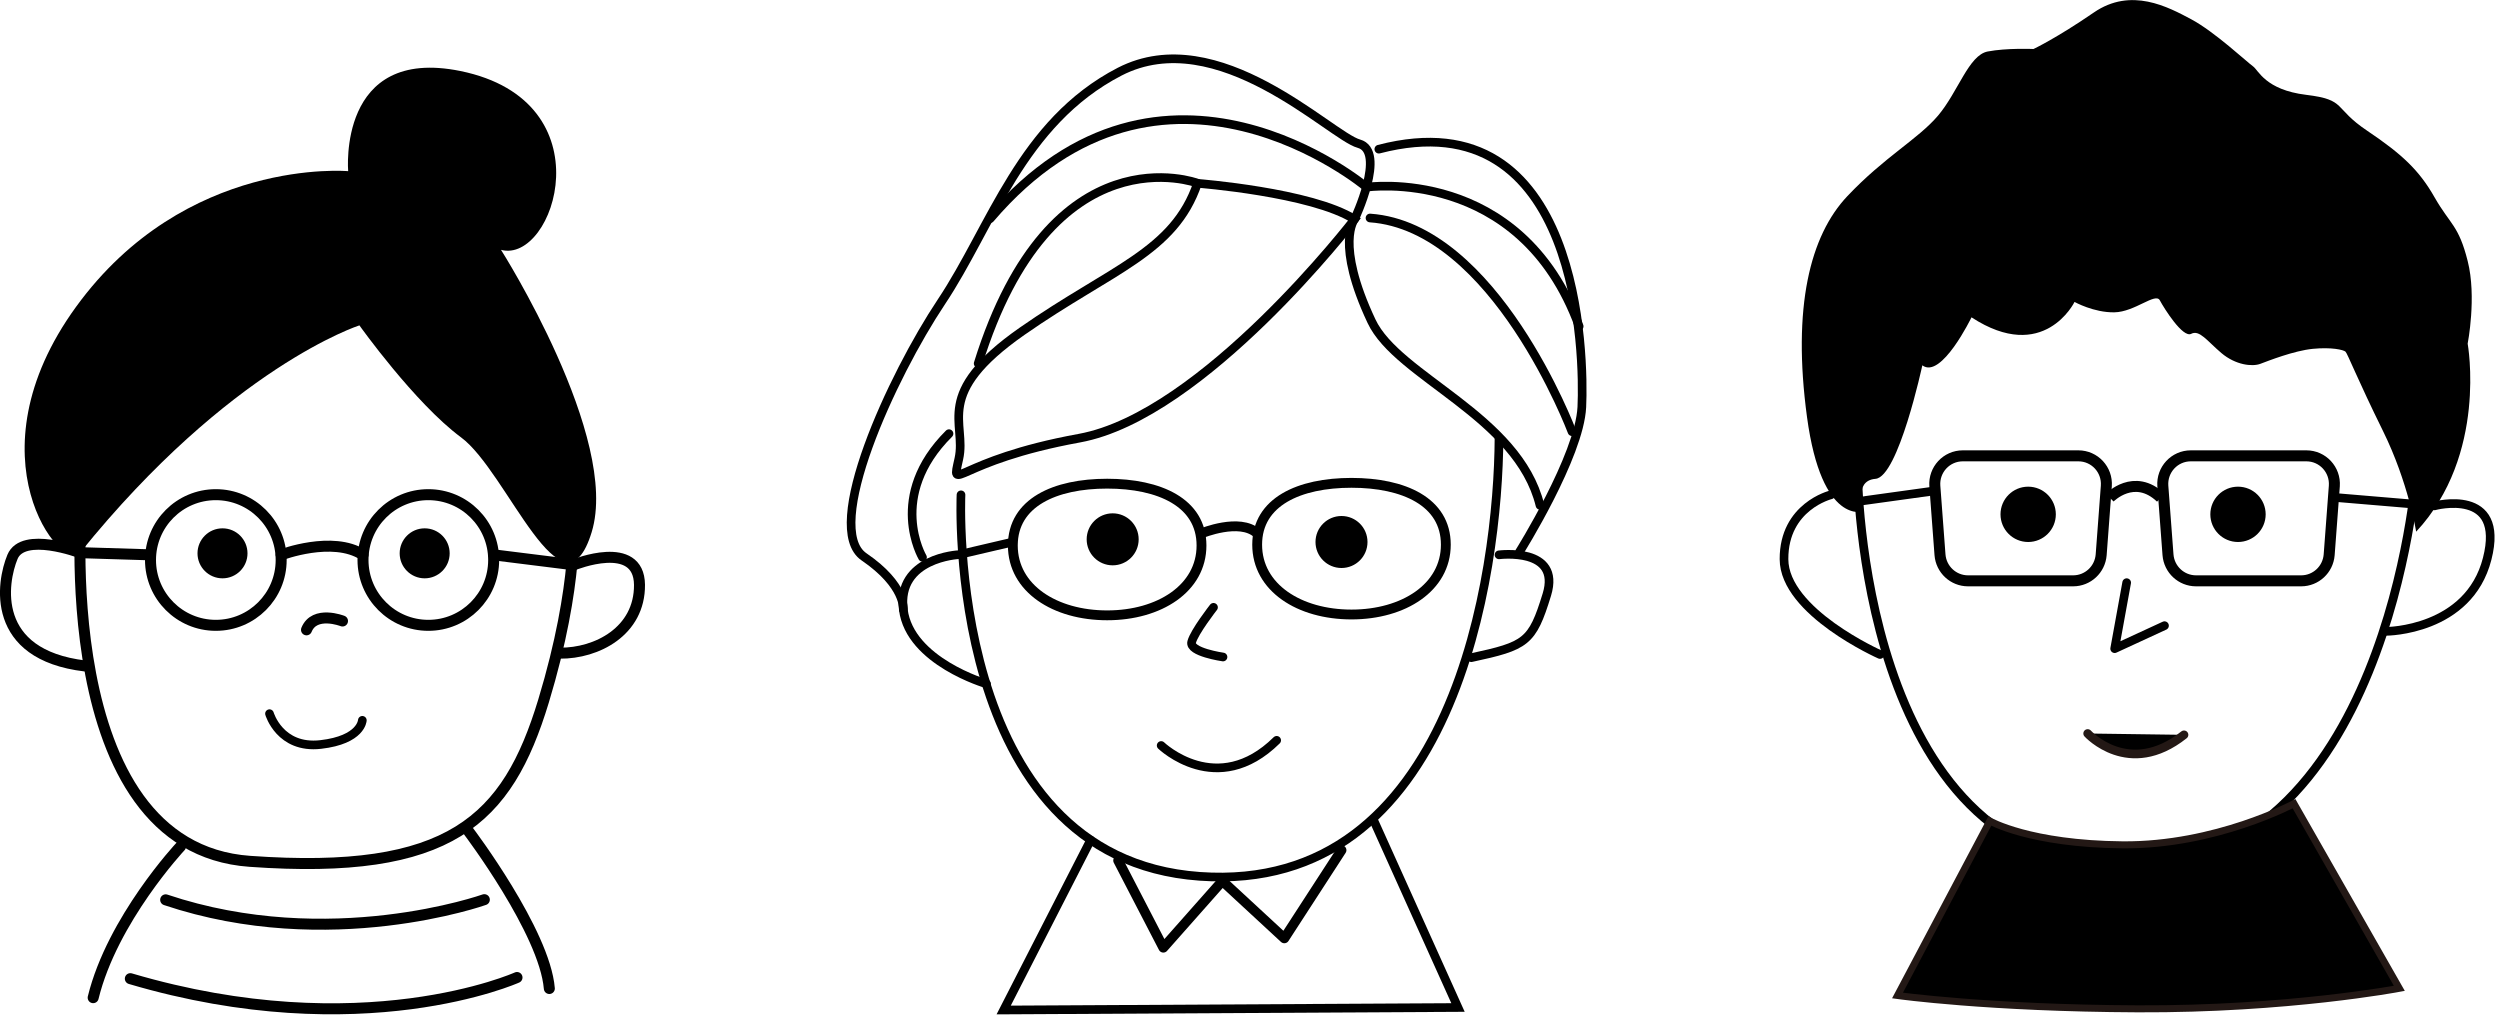 <svg width="150" height="61" viewBox="0 0 150 61" fill="none" xmlns="http://www.w3.org/2000/svg">
<g clip-path="url(#clip0_88_2694)">
<path d="M4.91 29.86C4.91 29.86 2.97 50.83 14.99 51.68C27.01 52.54 30.44 49.22 32.61 42.07C34.78 34.92 34.4 30.85 34.4 30.85" stroke="black" stroke-width="0.66" stroke-miterlimit="10" stroke-linecap="round"/>
<path fill-rule="evenodd" clip-rule="evenodd" d="M21.57 19.52C21.57 19.52 13.8 22.01 4.8 33.17C3.75 34.47 -1.98 27.41 4.57 18.4C11.12 9.39 20.89 10.27 20.89 10.27C20.89 10.27 20.24 2.76 27.62 4.26C36.49 6.07 33.26 15.86 30.06 14.99C30.06 14.99 37.23 26.28 35.5 31.93C33.77 37.58 30.44 28.28 27.66 26.24C24.89 24.19 21.57 19.53 21.57 19.53V19.52Z" fill="black"/>
<path d="M16.17 42.82C16.17 42.82 16.79 44.95 19.24 44.67C21.69 44.39 21.74 43.22 21.74 43.22" stroke="black" stroke-width="0.52" stroke-miterlimit="10" stroke-linecap="round"/>
<path d="M10.83 50.79C10.83 50.79 6.74 55.16 5.59 59.86" stroke="black" stroke-width="0.66" stroke-miterlimit="10" stroke-linecap="round"/>
<path d="M28.13 49.9C28.13 49.9 32.68 55.92 32.96 59.31" stroke="black" stroke-width="0.66" stroke-miterlimit="10" stroke-linecap="round"/>
<path d="M31.02 58.65C31.02 58.65 21.73 62.83 7.82 58.72" stroke="black" stroke-width="0.66" stroke-miterlimit="10" stroke-linecap="round"/>
<path d="M29.06 53.98C29.06 53.98 19.77 57.29 9.94 53.99" stroke="black" stroke-width="0.66" stroke-miterlimit="10" stroke-linecap="round"/>
<path d="M20.55 37.26C20.55 37.26 18.87 36.6 18.39 37.79" stroke="black" stroke-width="0.66" stroke-miterlimit="10" stroke-linecap="round"/>
<path d="M13.35 34.7C14.178 34.7 14.85 34.028 14.85 33.2C14.85 32.371 14.178 31.7 13.35 31.7C12.522 31.7 11.85 32.371 11.85 33.2C11.85 34.028 12.522 34.7 13.35 34.7Z" fill="black"/>
<path d="M25.48 34.7C26.308 34.7 26.98 34.028 26.98 33.2C26.98 32.371 26.308 31.7 25.48 31.7C24.652 31.7 23.98 32.371 23.98 33.2C23.98 34.028 24.652 34.7 25.48 34.7Z" fill="black"/>
<path d="M12.95 37.52C15.115 37.52 16.87 35.765 16.87 33.6C16.87 31.435 15.115 29.68 12.95 29.68C10.785 29.68 9.03 31.435 9.03 33.6C9.03 35.765 10.785 37.52 12.95 37.52Z" stroke="black" stroke-width="0.66" stroke-miterlimit="10" stroke-linecap="round"/>
<path d="M25.7 37.52C27.865 37.52 29.62 35.765 29.62 33.6C29.62 31.435 27.865 29.68 25.7 29.68C23.535 29.68 21.78 31.435 21.78 33.6C21.78 35.765 23.535 37.52 25.7 37.52Z" stroke="black" stroke-width="0.66" stroke-miterlimit="10" stroke-linecap="round"/>
<path d="M16.87 33.29C16.87 33.29 19.95 32.12 21.78 33.29" stroke="black" stroke-width="0.66" stroke-miterlimit="10" stroke-linecap="round"/>
<path d="M29.62 33.29L34.43 33.89C34.43 33.89 38.34 32.3 38.37 35.09C38.39 37.88 35.8 39.21 33.59 39.19" stroke="black" stroke-width="0.66" stroke-miterlimit="10" stroke-linecap="round"/>
<path d="M9.03 33.29L4.8 33.16C4.8 33.16 1.39 31.87 0.75 33.41C0.11 34.95 -0.59 39.28 5.11 39.96" stroke="black" stroke-width="0.66" stroke-miterlimit="10" stroke-linecap="round"/>
<path d="M66.76 33.92C67.622 33.92 68.32 33.222 68.32 32.36C68.32 31.498 67.622 30.8 66.76 30.8C65.899 30.8 65.2 31.498 65.2 32.36C65.2 33.222 65.899 33.92 66.76 33.92Z" fill="black"/>
<path d="M80.49 34.08C81.352 34.08 82.05 33.382 82.05 32.52C82.05 31.658 81.352 30.96 80.49 30.96C79.629 30.96 78.93 31.658 78.93 32.52C78.93 33.382 79.629 34.08 80.49 34.08Z" fill="black"/>
<path d="M57.66 29.69C57.66 29.69 56.66 51.49 71.98 52.58C87.3 53.67 89.9 34.29 89.94 26.29" stroke="black" stroke-width="0.52" stroke-miterlimit="10" stroke-linecap="round"/>
<path d="M89.94 33.29C89.94 33.29 93.69 32.81 92.81 35.68C91.93 38.55 91.56 38.75 88.28 39.46" stroke="black" stroke-width="0.52" stroke-miterlimit="10" stroke-linecap="round"/>
<path d="M72.81 36.44C72.81 36.44 71.66 37.91 71.5 38.52C71.34 39.13 73.38 39.42 73.38 39.42" stroke="black" stroke-width="0.52" stroke-miterlimit="10" stroke-linecap="round"/>
<path d="M69.67 44.73C69.67 44.73 73.02 47.95 76.6 44.42" stroke="black" stroke-width="0.52" stroke-miterlimit="10" stroke-linecap="round"/>
<path fill-rule="evenodd" clip-rule="evenodd" d="M81.27 13.16C81.27 13.16 72.22 24.93 64.76 26.29C57.3 27.65 57.05 29.71 57.53 27.53C58.02 25.35 55.93 23.65 61.32 19.88C66.72 16.11 70.44 15.14 71.85 11C71.85 11 78.7 11.53 81.27 13.16Z" stroke="black" stroke-width="0.52" stroke-miterlimit="10" stroke-linecap="round"/>
<path d="M92.4 30.32C91.08 24.95 83.86 22.62 82.29 19.27C80.09 14.59 81.27 13.16 81.27 13.16C81.27 13.16 83.21 9.08 81.53 8.62C79.84 8.16 73.09 1.26 67.18 4.3C61.28 7.35 59.48 13.62 56.49 18.1C53.5 22.58 49.32 31.68 51.84 33.41C54.36 35.13 54.2 36.58 54.2 36.58" stroke="black" stroke-width="0.52" stroke-miterlimit="10" stroke-linecap="round"/>
<path d="M71.85 10.99C71.85 10.99 63.08 7.68 58.69 21.81" stroke="black" stroke-width="0.52" stroke-miterlimit="10" stroke-linecap="round"/>
<path d="M94.75 19.58C91.21 9.89 81.99 11.23 81.99 11.23C81.99 11.23 69.78 0.96 59.41 13.12" stroke="black" stroke-width="0.52" stroke-miterlimit="10" stroke-linecap="round"/>
<path d="M94.32 25.9C94.32 25.9 89.7 13.61 82.2 13.08" stroke="black" stroke-width="0.52" stroke-miterlimit="10" stroke-linecap="round"/>
<path d="M55.35 33.44C55.35 33.44 53.18 29.76 56.94 26.02" stroke="black" stroke-width="0.52" stroke-miterlimit="10" stroke-linecap="round"/>
<path d="M65.44 50.4L60.22 60.6L87.48 60.45L82.43 49.24" stroke="black" stroke-width="0.52" stroke-miterlimit="10" stroke-linecap="round"/>
<path fill-rule="evenodd" clip-rule="evenodd" d="M72.09 32.73C72.09 35.3 69.56 36.92 66.43 36.92C63.3 36.92 60.77 35.31 60.77 32.73C60.77 30.15 63.3 29.02 66.43 29.02C69.56 29.02 72.09 30.15 72.09 32.73Z" stroke="black" stroke-width="0.59" stroke-miterlimit="10"/>
<path fill-rule="evenodd" clip-rule="evenodd" d="M86.75 32.68C86.75 35.25 84.22 36.87 81.09 36.87C77.96 36.87 75.43 35.26 75.43 32.68C75.43 30.1 77.96 28.97 81.09 28.97C84.22 28.97 86.75 30.1 86.75 32.68Z" stroke="black" stroke-width="0.59" stroke-miterlimit="10"/>
<path d="M72.09 32C72.09 32 74.38 31.05 75.43 32" stroke="black" stroke-width="0.59" stroke-miterlimit="10"/>
<path d="M91.17 33.11C91.17 33.11 94.77 27.37 94.91 24.42C95.05 21.47 94.88 5.78 82.73 8.95" stroke="black" stroke-width="0.52" stroke-miterlimit="10" stroke-linecap="round"/>
<path d="M60.77 32.52L57.52 33.28C57.52 33.28 53.81 33.46 54.2 36.58C54.59 39.69 59.19 41.03 59.19 41.03" stroke="black" stroke-width="0.52" stroke-miterlimit="10" stroke-linecap="round"/>
<path d="M67.09 51.63L69.8 56.86L73.34 52.86L77.06 56.3L80.49 51.01" stroke="black" stroke-width="0.59" stroke-linecap="round" stroke-linejoin="round"/>
<path d="M111.45 28.17C111.45 28.17 111.5 51.91 127.36 52.07C143.22 52.23 144.97 28.44 144.97 28.44" stroke="black" stroke-width="0.52" stroke-miterlimit="10" stroke-linecap="round"/>
<path fill-rule="evenodd" clip-rule="evenodd" d="M124.47 18.12C124.47 18.12 122.63 21.87 118.29 19.04C118.29 19.04 116.48 22.78 115.34 21.92C115.34 21.92 113.9 28.62 112.53 28.73C111.16 28.84 111.84 30.68 111.84 30.68C111.84 30.68 109.31 31.61 108.42 25.02C107.53 18.43 108.6 14.14 110.84 11.77C113.08 9.4 115.07 8.36 116.28 6.94C117.49 5.51 118.12 3.31 119.26 3.09C120.4 2.87 122.01 2.94 122.01 2.94C122.01 2.94 123.39 2.29 125.63 0.75C127.87 -0.79 130.09 0.42 131.48 1.16C132.87 1.9 134.85 3.75 135.18 3.98C135.51 4.21 135.91 5.39 138.37 5.69C140.83 5.99 139.96 6.46 142.04 7.85C144.12 9.25 145.15 10.21 146.08 11.85C147.02 13.49 147.52 13.51 148.06 15.66C148.61 17.81 148.06 20.62 148.06 20.62C148.06 20.62 149.27 27.28 144.97 31.9C144.97 31.9 144.5 28.94 142.98 25.86C141.46 22.78 140.85 21.21 140.73 21.1C140.61 20.99 139.9 20.82 138.77 20.93C137.64 21.04 136.1 21.65 135.62 21.83C135.14 22.01 134.14 21.91 133.28 21.18C132.42 20.45 131.97 19.77 131.47 20.03C130.97 20.29 129.85 18.51 129.59 18.02C129.33 17.53 128.09 18.72 126.86 18.74C125.63 18.76 124.48 18.12 124.48 18.12H124.47Z" fill="black"/>
<path d="M109.85 29.69C109.85 29.69 107.03 30.38 107.04 33.55C107.05 36.72 112.8 39.27 112.8 39.27" stroke="black" stroke-width="0.52" stroke-miterlimit="10" stroke-linecap="round"/>
<path fill-rule="evenodd" clip-rule="evenodd" d="M113.85 59.73L119.39 49.26C119.39 49.26 121.78 50.64 127.36 50.69C132.94 50.74 137.64 48.22 137.64 48.22L143.96 59.3C143.96 59.3 137.28 60.57 128.27 60.53C119.26 60.49 113.85 59.73 113.85 59.73Z" fill="black" stroke="#231815" stroke-width="0.42" stroke-miterlimit="10" stroke-linecap="round"/>
<path fill-rule="evenodd" clip-rule="evenodd" d="M125.26 44.01C125.26 44.01 127.73 46.72 131.04 44.09L125.26 44.01Z" fill="black"/>
<path d="M125.26 44.01C125.26 44.01 127.73 46.72 131.04 44.09" stroke="#231815" stroke-width="0.52" stroke-miterlimit="10" stroke-linecap="round"/>
<path d="M127.6 34.96L126.88 38.92L129.87 37.54" stroke="black" stroke-width="0.52" stroke-linecap="round" stroke-linejoin="round"/>
<path d="M121.69 32.52C122.607 32.52 123.35 31.777 123.35 30.86C123.35 29.943 122.607 29.2 121.69 29.2C120.773 29.2 120.03 29.943 120.03 30.86C120.03 31.777 120.773 32.52 121.69 32.52Z" fill="black"/>
<path d="M134.28 32.52C135.197 32.52 135.94 31.777 135.94 30.86C135.94 29.943 135.197 29.2 134.28 29.2C133.363 29.2 132.62 29.943 132.62 30.86C132.62 31.777 133.363 32.52 134.28 32.52Z" fill="black"/>
<path fill-rule="evenodd" clip-rule="evenodd" d="M124.4 34.85H118.08C117.2 34.85 116.47 34.17 116.4 33.29L116.09 29.16C116.02 28.18 116.79 27.35 117.77 27.35H124.7C125.68 27.35 126.45 28.18 126.38 29.16L126.07 33.29C126 34.17 125.27 34.85 124.39 34.85H124.4Z" stroke="black" stroke-width="0.66" stroke-miterlimit="10"/>
<path fill-rule="evenodd" clip-rule="evenodd" d="M138.08 34.85H131.76C130.88 34.85 130.15 34.17 130.08 33.29L129.77 29.16C129.7 28.18 130.47 27.35 131.45 27.35H138.38C139.36 27.35 140.13 28.18 140.06 29.16L139.75 33.29C139.68 34.17 138.95 34.85 138.07 34.85H138.08Z" stroke="black" stroke-width="0.66" stroke-miterlimit="10"/>
<path d="M126.58 29.86C126.58 29.86 128.05 28.34 129.65 29.86" stroke="black" stroke-width="0.66" stroke-miterlimit="10"/>
<path d="M140.25 29.86L146.07 30.35C146.07 30.35 150.34 29.2 149.23 33.53C148.12 37.86 143.19 37.88 143.19 37.88" stroke="black" stroke-width="0.52" stroke-miterlimit="10" stroke-linecap="round"/>
<path d="M116.09 29.45L111.11 30.14" stroke="black" stroke-width="0.52" stroke-miterlimit="10" stroke-linecap="round"/>
</g>
<defs>
<clipPath id="clip0_88_2694">
<rect width="149.67" height="60.86" fill="white"/>
</clipPath>
</defs>
</svg>
